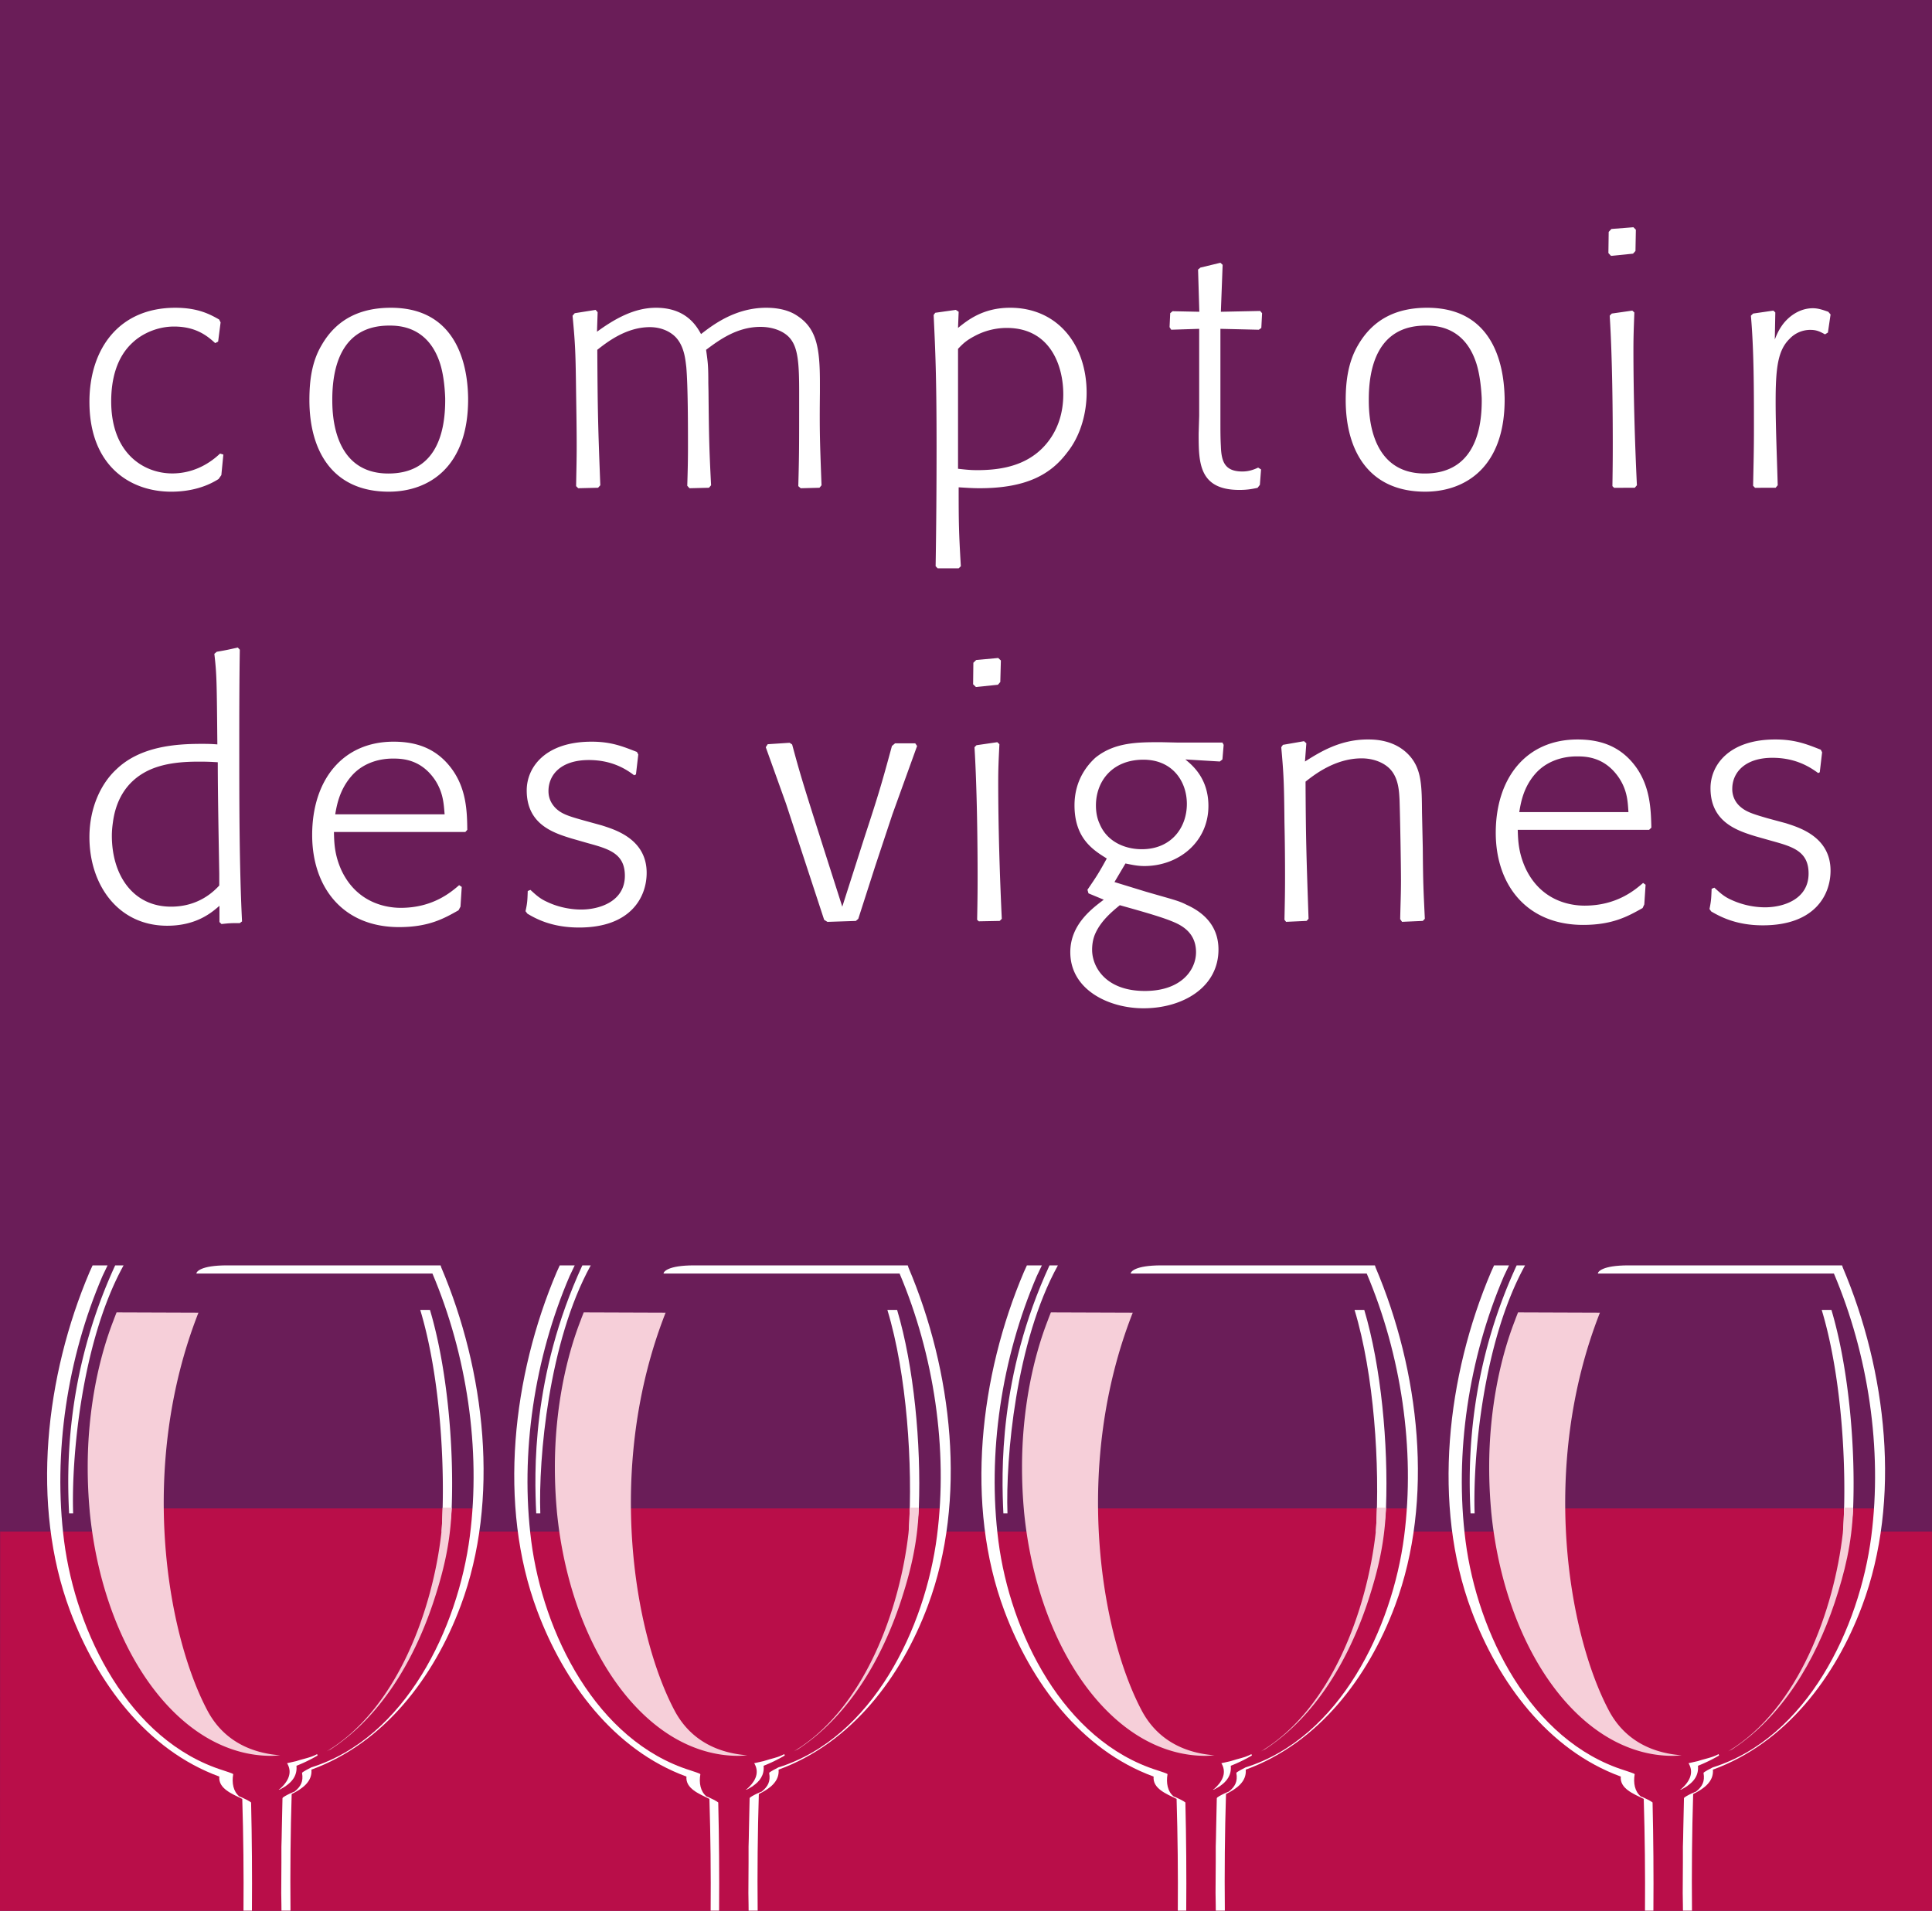 <svg xmlns="http://www.w3.org/2000/svg" width="226.343" height="223.883"><path fill="#6A1D58" d="M0 0h226.343v223.883H0z"/><path fill="#B90E49" d="M.021 179.441L0 220.456v3.42h226.335v-44.435z"/><path fill="#B90E49" d="M193.973 206.484c-2.324-.49-4.588-1.526-6.728-2.962-.707-.594-.596-1.31-1.241-1.956-6.516-6.498-10.286-15.408-10.927-24.839h-.131c1.566 16.235 9.772 28.704 20.56 28.704.347 0 .708-.042 1.055-.065-10.31-.766-14.313-12.939-14.656-28.639h34.25a80.574 80.574 0 0 1-.249 3.005c-1.029 8.938-5.171 20.621-13.472 25.553-1.167.524-2.332.928-3.541 1.163-1.342.277-.951.378-1.909.378-1.901 0-3.723-.342-3.723-.342m21.669-18.568c1.202-3.582 1.759-7.37 2.065-11.188h2.698a68.156 68.156 0 0 1-.271 3.244c-.421 3.595-2.284 6.922-3.503 9.952-2.873 7.142-7.622 12.517-13.006 15.148 5.957-3.864 9.783-10.459 12.017-17.156M139.243 206.484c-2.322-.49-4.589-1.526-6.729-2.962-.706-.594-.596-1.31-1.24-1.956-6.515-6.498-10.286-15.408-10.926-24.839h-.129c1.563 16.235 9.77 28.704 20.555 28.704.352 0 .71-.042 1.058-.065-10.311-.766-14.314-12.939-14.656-28.639h34.252a90.124 90.124 0 0 1-.247 3.005c-1.036 8.938-5.175 20.621-13.476 25.553-1.165.524-2.332.928-3.539 1.163-1.345.277-.953.378-1.911.378-1.906 0-3.724-.342-3.724-.342m21.669-18.568c1.201-3.582 1.698-7.37 2.008-11.188h2.758a66.803 66.803 0 0 1-.276 3.244c-.419 3.595-2.284 6.922-3.501 9.952-2.873 7.142-7.622 12.517-13.007 15.148 5.956-3.864 9.784-10.459 12.018-17.156M84.511 206.484c-2.322-.49-4.582-1.526-6.725-2.962-.709-.594-.599-1.31-1.242-1.956-6.516-6.498-10.286-15.408-10.926-24.839h-.13c1.564 16.235 9.772 28.704 20.556 28.704.349 0 .71-.042 1.057-.065-10.31-.766-14.314-12.939-14.654-28.639h34.248a76.52 76.52 0 0 1-.249 3.005c-1.031 8.938-5.173 20.621-13.47 25.553-1.167.524-2.334.928-3.543 1.163-1.34.277-.951.378-1.911.378-1.899 0-3.721-.342-3.721-.342m21.669-18.568c1.204-3.582 1.738-7.37 2.048-11.188h2.716a70.88 70.88 0 0 1-.271 3.244c-.419 3.595-2.284 6.922-3.502 9.952-2.876 7.142-7.623 12.517-13.01 15.148 5.956-3.864 9.785-10.459 12.019-17.156M29.782 206.484c-2.321-.49-4.584-1.526-6.727-2.962-.71-.594-.596-1.31-1.244-1.956-6.511-6.498-10.284-15.408-10.922-24.839h-.129c1.564 16.235 9.768 28.704 20.552 28.704.351 0 .711-.042 1.059-.065-10.311-.766-14.314-12.939-14.654-28.639h34.248a72.855 72.855 0 0 1-.249 3.005c-1.03 8.938-5.171 20.621-13.473 25.553-1.16.524-2.331.928-3.538 1.163-1.343.277-.953.378-1.913.378-1.9 0-3.722-.342-3.722-.342m21.669-18.568c1.203-3.582 1.614-7.37 1.924-11.188h2.841a65.62 65.62 0 0 1-.272 3.244c-.421 3.595-2.284 6.922-3.501 9.952-2.875 7.142-7.624 12.517-13.011 15.148 5.96-3.864 9.787-10.459 12.019-17.156"/><path fill="#F6CFD9" d="M24.29 200.394c-4.779-9.027-8.108-28.619-1.041-46.597l-9.594-.034c-.119.318-.239.605-.358.938-.868 2.226-1.556 4.665-2.053 7.171a51.984 51.984 0 0 0-.969 10.091c0 1.706.081 3.4.232 5.053h-.002c.086.918.199 1.822.332 2.711 1.658 11.047 6.774 20.004 13.454 23.896 2.328 1.352 4.847 2.096 7.474 2.096H31.806c.334-.002.679-.038 1.015-.063-.038-.003-.079-.01-.122-.012-3.802-.318-6.729-2.07-8.409-5.25"/><path fill="#FFF" d="M33.54 209.231l-.085.035c.799-.536 1.381-1.279 1.276-2.381a17.855 17.855 0 0 0 2.477-1.206l-.057-.163c-.771.425-1.572.532-2.42.817l-1.099.249c.754 1.257-.093 2.347-.843 3.013l-.116.062v-.018l-.017.018.07.035a5.8 5.8 0 0 0 .645-.366l.169-.095zM52.642 179.441c.075-.905.241-1.845.277-2.809.275-7.454-.578-16.552-2.546-23.158h-1.14c2.282 7.53 2.991 18.153 2.505 25.967h.904zM8.093 177.306h.476c-.219-6.434.973-20.101 5.908-29.048-.087-.004 0 0-.983 0-5.981 12.972-5.621 24.41-5.401 29.048"/><path fill="#FFF" d="M51.69 148.483s-.027-.131-.073-.228H26.589c-3.094 0-3.583.753-3.583.957h27.656c4.027 9.508 5.693 20.569 4.382 30.774-1.385 10.736-7.516 23.623-18.58 27.088-.122.056-1.102.563-1.078.646.179 1.02-.16 1.607-.878 2.189-.106.039-.222.069-.337.141-.147.048-.831.384-1.034.557v.005l-.042.069c-.021 1.232-.061 2.449-.079 3.666-.017.679-.017 1.346-.047 2.01v1.793c0 1.222-.021 2.442-.021 3.645 0 .445.021.906.021 1.375 0 .23.006.461.006.688h1.059c-.042-4.555-.002-9.108.138-13.666 1.244-.607 2.434-1.456 2.313-2.855 8.539-3.131 14.356-10.808 17.486-19.197 4.643-12.423 2.864-27.558-2.281-39.657M28.383 210.763c.133 4.365.177 8.732.143 13.096h.989c.033-4.228.002-8.454-.098-12.677-.203-.174-.888-.508-1.034-.564-.118-.064-.231-.098-.337-.136-.717-.579-.901-1.594-.725-2.608.025-.085-1.034-.395-1.154-.447-11.065-3.461-17.271-16.131-18.656-26.866-1.325-10.307.384-21.485 4.496-31.057l.594-1.244h-1.755c-.041.094-.361.796-.361.796-5.146 12.099-6.926 27.234-2.282 39.658 3.135 8.389 8.953 16.305 17.49 19.433-.123 1.395 1.446 2.009 2.69 2.616"/><path fill="#F6CFD9" d="M51.86 176.631c-.044 1.003-.059 2.012-.158 3.007-1.017 8.93-5.146 20.581-13.43 25.553.146-.074.301-.168.438-.216 5.942-3.867 9.779-10.459 12.031-17.167 1.184-3.569 2.037-6.981 2.176-11.177H51.86zM79.018 200.394c-4.778-9.027-8.105-28.619-1.039-46.597l-9.594-.034c-.119.318-.241.605-.358.938-.869 2.226-1.555 4.665-2.053 7.171a52.063 52.063 0 0 0-.968 10.091c0 1.706.081 3.4.231 5.053h-.002c.088.918.197 1.822.332 2.711 1.658 11.047 6.773 20.004 13.452 23.896 2.33 1.352 4.848 2.096 7.475 2.096h.043c.334-.002.679-.038 1.014-.063-.038-.003-.079-.01-.121-.012-3.804-.318-6.73-2.07-8.412-5.25"/><path fill="#FFF" d="M88.27 209.231l-.085.035c.799-.536 1.381-1.279 1.275-2.381.87-.345 1.699-.747 2.478-1.206l-.056-.163c-.771.425-1.573.532-2.422.817l-1.1.249c.754 1.257-.091 2.347-.841 3.013l-.118.062v-.018l-.017.018c.024.01.048.022.071.035.226-.108.432-.229.646-.366l.169-.095zM107.371 179.441c.075-.905.241-1.845.276-2.809.278-7.454-.577-16.552-2.546-23.158h-1.14c2.283 7.53 2.992 18.153 2.507 25.967h.903zM62.821 177.306h.478c-.222-6.434.972-20.101 5.908-29.048-.087-.004 0 0-.984 0-5.983 12.972-5.62 24.41-5.402 29.048"/><path fill="#FFF" d="M106.419 148.483s-.027-.131-.072-.228H81.316c-3.091 0-3.581.753-3.581.957h27.657c4.027 9.508 5.692 20.569 4.38 30.774-1.385 10.736-7.514 23.623-18.581 27.088-.12.056-1.099.563-1.078.646.18 1.02-.159 1.607-.876 2.189-.107.039-.222.069-.337.141-.146.048-.833.384-1.034.557v.005l-.044.069c-.021 1.232-.058 2.449-.079 3.666-.016.679-.016 1.346-.045 2.01v1.793c0 1.222-.021 2.442-.021 3.645 0 .445.021.906.021 1.375 0 .23.006.461.006.688h1.06c-.045-4.555-.002-9.108.137-13.666 1.244-.607 2.433-1.456 2.314-2.855 8.537-3.131 14.353-10.808 17.483-19.197 4.647-12.423 2.866-27.558-2.279-39.657M83.112 210.763c.133 4.365.177 8.732.144 13.096h.988c.033-4.228.002-8.454-.098-12.677-.203-.174-.888-.508-1.034-.564-.118-.064-.232-.098-.337-.136-.718-.579-.901-1.594-.724-2.608.022-.085-1.034-.395-1.155-.447-11.065-3.461-17.271-16.131-18.658-26.866-1.325-10.307.386-21.485 4.498-31.057l.592-1.244h-1.753l-.362.796c-5.145 12.099-6.927 27.234-2.28 39.658 3.134 8.389 8.953 16.305 17.488 19.433-.12 1.395 1.447 2.009 2.691 2.616"/><path fill="#F6CFD9" d="M106.591 176.631c-.045 1.003-.059 2.012-.158 3.007-1.02 8.93-5.148 20.581-13.432 25.553.146-.074.301-.168.439-.216 5.941-3.867 9.779-10.459 12.031-17.167 1.181-3.569 2.037-6.981 2.174-11.177h-1.054zM133.748 200.394c-4.779-9.027-8.108-28.619-1.041-46.597l-9.593-.034c-.12.318-.24.605-.359.938-.868 2.226-1.555 4.665-2.052 7.171a52.063 52.063 0 0 0-.968 10.091c0 1.706.081 3.4.23 5.053h-.002c.087.918.198 1.822.332 2.711 1.66 11.047 6.775 20.004 13.454 23.896 2.328 1.352 4.847 2.096 7.474 2.096H141.264c.336-.002.679-.038 1.017-.063-.041-.003-.08-.01-.123-.012-3.803-.318-6.73-2.07-8.41-5.25"/><path fill="#FFF" d="M143 209.231l-.085.035c.797-.536 1.379-1.279 1.274-2.381.87-.345 1.699-.747 2.478-1.206l-.058-.163c-.771.425-1.572.532-2.42.817l-1.099.249c.754 1.257-.091 2.347-.843 3.013l-.116.062v-.018l-.018.018c.023.01.047.022.071.035.224-.108.433-.229.645-.366l.171-.095zM162.1 179.441c.075-.905.241-1.845.277-2.809.276-7.454-.577-16.552-2.546-23.158h-1.138c2.282 7.53 2.989 18.153 2.503 25.967h.904zM117.551 177.306h.478c-.221-6.434.971-20.101 5.908-29.048-.089-.004 0 0-.983 0-5.983 12.972-5.623 24.41-5.403 29.048"/><path fill="#FFF" d="M161.148 148.483s-.026-.131-.073-.228h-25.028c-3.093 0-3.583.753-3.583.957h27.654c4.031 9.508 5.695 20.569 4.385 30.774-1.385 10.736-7.517 23.623-18.581 27.088-.121.056-1.102.563-1.078.646.179 1.02-.16 1.607-.878 2.189-.106.039-.221.069-.337.141-.147.048-.831.384-1.032.557v.005l-.044.069c-.022 1.232-.06 2.449-.079 3.666-.016.679-.016 1.346-.045 2.01v1.793c0 1.222-.023 2.442-.023 3.645 0 .445.023.906.023 1.375 0 .23.006.461.006.688h1.059c-.044-4.555-.004-9.108.136-13.666 1.244-.607 2.434-1.456 2.313-2.855 8.539-3.131 14.354-10.808 17.486-19.197 4.643-12.423 2.866-27.558-2.281-39.657M137.843 210.763c.131 4.365.177 8.732.143 13.096h.987c.035-4.228.002-8.454-.099-12.677-.2-.174-.887-.508-1.031-.564-.12-.064-.233-.098-.34-.136-.716-.579-.898-1.594-.722-2.608.023-.085-1.035-.395-1.155-.447-11.066-3.461-17.271-16.131-18.657-26.866-1.325-10.307.386-21.485 4.498-31.057l.592-1.244h-1.755c-.041.094-.361.796-.361.796-5.144 12.099-6.926 27.234-2.282 39.658 3.136 8.389 8.953 16.305 17.49 19.433-.123 1.395 1.446 2.009 2.692 2.616"/><path fill="#F6CFD9" d="M161.318 176.631c-.042 1.003-.058 2.012-.158 3.007-1.017 8.93-5.146 20.581-13.43 25.553.146-.074.301-.168.438-.216 5.945-3.867 9.779-10.459 12.033-17.167 1.181-3.569 2.035-6.981 2.174-11.177h-1.057zM188.479 200.394c-4.781-9.027-8.107-28.619-1.041-46.597l-9.595-.034c-.118.318-.24.605-.357.938-.87 2.226-1.555 4.665-2.052 7.171a51.984 51.984 0 0 0-.969 10.091c0 1.706.081 3.4.231 5.053h-.002c.087.918.197 1.822.332 2.711 1.658 11.047 6.773 20.004 13.454 23.896 2.328 1.352 4.846 2.096 7.473 2.096h.043c.334-.002.679-.038 1.015-.063-.039-.003-.08-.01-.122-.012-3.801-.318-6.73-2.07-8.41-5.25"/><path fill="#FFF" d="M197.729 209.231l-.085.035c.799-.536 1.381-1.279 1.279-2.381a18.041 18.041 0 0 0 2.474-1.206l-.056-.163c-.771.425-1.573.532-2.418.817l-1.104.249c.755 1.257-.091 2.347-.841 3.013l-.113.062v-.018l-.021.018c.025.01.048.022.071.035.226-.108.434-.229.646-.366l.168-.095zM216.831 179.441c.075-.905.241-1.845.276-2.809.278-7.454-.577-16.552-2.546-23.158h-1.139c2.282 7.53 2.991 18.153 2.506 25.967h.903zM172.281 177.306h.478c-.22-6.434.973-20.101 5.908-29.048-.087-.004 0 0-.984 0-5.983 12.972-5.62 24.41-5.402 29.048"/><path fill="#FFF" d="M215.881 148.483s-.031-.131-.073-.228h-25.029c-3.093 0-3.583.753-3.583.957h27.655c4.029 9.508 5.693 20.569 4.382 30.774-1.383 10.736-7.514 23.623-18.579 27.088-.121.056-1.103.563-1.078.646.18 1.02-.16 1.607-.878 2.189-.105.039-.221.069-.337.141-.146.048-.831.384-1.034.557v.005l-.042.069c-.023 1.232-.06 2.449-.08 3.666-.015.679-.015 1.346-.046 2.01v1.793c0 1.222-.021 2.442-.021 3.645 0 .445.021.906.021 1.375 0 .23.007.461.007.688h1.059c-.043-4.555-.002-9.108.137-13.666 1.244-.607 2.433-1.456 2.313-2.855 8.541-3.131 14.353-10.808 17.485-19.197 4.645-12.423 2.864-27.558-2.279-39.657M192.572 210.763c.133 4.365.177 8.732.146 13.096h.986c.033-4.228.002-8.454-.098-12.677-.203-.174-.888-.508-1.034-.564-.118-.064-.233-.098-.338-.136-.717-.579-.899-1.594-.723-2.608.024-.085-1.033-.395-1.155-.447-11.064-3.461-17.271-16.131-18.658-26.866-1.325-10.307.387-21.485 4.498-31.057l.592-1.244h-1.753c-.041.094-.36.796-.36.796-5.146 12.099-6.927 27.234-2.282 39.658 3.134 8.389 8.953 16.305 17.488 19.433-.12 1.395 1.447 2.009 2.691 2.616"/><path fill="#F6CFD9" d="M216.05 176.631c-.045 1.003-.056 2.012-.157 3.007-1.02 8.93-5.148 20.581-13.431 25.553.146-.074.299-.168.438-.216 5.942-3.867 9.778-10.459 12.031-17.167 1.183-3.569 2.036-6.981 2.176-11.177h-1.057z"/><path fill="#FFF" d="M104.546 95.422l2.896-8.021-.22-.313h-2.356l-.372.313c-1.192 4.391-1.561 5.655-3.196 10.634l-2.621 8.195-2.2-6.889c-2.469-7.759-2.729-8.613-3.673-12.114l-.297-.2-2.569.168-.224.352 2.377 6.625 4.463 13.597.385.241 3.327-.11.286-.247 1.986-6.181 2.008-6.05zm12.644-15.516l.067-2.523-.312-.291-2.58.237-.331.318-.029 2.526.33.32 2.575-.265.28-.322zm-.069 27.992l.243-.247c-.243-5.171-.418-10.871-.418-16.069 0-1.598.05-2.532.14-4.388l-.247-.237-2.438.354-.234.234c.309 4.993.364 11.951.364 15.034 0 1.271 0 2.503-.056 5.188l.195.177 2.451-.046zm21.925-13.762c.027 2.793-1.799 5.361-5.279 5.361-1.979 0-4.077-.879-4.938-2.972-.281-.596-.435-1.324-.435-2.16 0-2.783 1.869-5.356 5.564-5.356 3.389 0 5.068 2.518 5.088 5.127m-7.854 11.921c1.922.542 4.37 1.213 5.848 1.784.906.366 3.08 1.119 3.08 3.72 0 2.083-1.737 4.544-5.992 4.544-4.635 0-6.182-2.855-6.182-4.82 0-.761.143-1.425.418-2.002.69-1.468 1.949-2.501 2.828-3.226m12.02-17.077l.146-1.711-.146-.271h-5.369l-1.831-.041c-2.717 0-5.444 0-7.695 1.831-.878.812-2.434 2.576-2.434 5.567 0 3.855 2.156 5.227 3.782 6.229-.918 1.665-1.157 2.047-2.265 3.663l.121.422 1.79.743c-1.365 1.031-3.921 2.903-3.921 6.147 0 4.409 4.5 6.575 8.581 6.575 4.556 0 8.779-2.42 8.779-6.885 0-2.274-1.178-4.098-3.77-5.256-.892-.465-1.579-.602-4.754-1.525l-3.66-1.123 1.288-2.177c.8.162 1.4.301 2.214.301 4.021 0 7.504-2.824 7.504-7.04 0-3.3-1.965-4.831-2.704-5.45l4.04.242.304-.241zm23.474 18.918l.241-.247c-.16-3.403-.206-4.034-.241-8.311l-.091-4.14c-.027-3.085-.027-5.075-1.485-6.684-1.707-1.877-4.12-1.877-4.889-1.877-3.271 0-5.643 1.517-7.338 2.582l.162-2.136-.272-.246-2.471.429-.197.276c.286 3.182.332 4.202.376 8.825.047 2.105.068 4.257.068 6.371 0 1.76-.021 2.76-.068 5.025l.191.241 2.401-.11.231-.247c-.26-7.613-.318-9.219-.353-16.069 1.108-.881 3.523-2.728 6.574-2.728 1.463 0 2.754.561 3.448 1.388.868 1.034.937 2.461.988 3.405.077 2.18.17 7.823.17 9.481 0 1.613-.053 2.677-.093 4.563l.218.316 2.43-.107zm24.094-12.749h-12.791c.166-.979.435-2.802 1.821-4.422 1.201-1.425 3.047-2.104 4.91-2.104 1.021 0 3.312.017 5.003 2.588.944 1.477.975 2.753 1.057 3.938m2.422 2.077l.264-.257c-.054-2.065-.104-4.853-1.914-7.25-1.828-2.407-4.235-3.078-6.746-3.078-6.023 0-9.57 4.534-9.57 10.931 0 6.089 3.605 10.793 10.239 10.793 3.468 0 5.263-1.018 6.965-1.974l.198-.425.151-2.306-.291-.211c-.977.845-3.106 2.659-6.85 2.659-1.792 0-5.153-.606-6.932-4.396-.806-1.792-.868-3.179-.904-4.486h15.39zm19.994-6.746l.273-2.34-.155-.302c-1.651-.645-2.989-1.198-5.334-1.198-5.43 0-7.586 3.007-7.586 5.707 0 3.981 3.143 4.975 5.242 5.628l1.97.558c2.426.673 4.279 1.211 4.279 3.814 0 2.992-2.904 3.958-5.118 3.958a9.585 9.585 0 0 1-3.973-.893c-.847-.38-1.285-.814-1.952-1.412l-.317.137c-.044 1.053-.044 1.364-.25 2.366l.206.29c1.028.594 2.892 1.622 6.041 1.622 6.108 0 7.935-3.578 7.935-6.407 0-4.012-3.774-5.08-5.234-5.557l-2.13-.575c-1.782-.519-2.63-.775-3.371-1.512a2.692 2.692 0 0 1-.779-1.933c0-1.923 1.491-3.645 4.701-3.645 2.701 0 4.364 1.055 5.365 1.788l.187-.094zM25.688 103.749c-.577.617-2.349 2.478-5.648 2.478-4.49 0-6.936-3.721-6.936-8.316 0-.471.04-.981.119-1.525.278-2.195 1.3-4.841 4.367-6.214 1.859-.814 3.961-.935 5.749-.935 1.053 0 1.472.031 2.174.07 0 3.647.114 9.483.175 13.084v1.358zm2.667 4.204c-.323-6.525-.323-13.896-.323-20.852 0-3.632.005-7.304.063-10.981l-.239-.254c-1.248.286-1.452.321-2.463.498l-.282.238c.282 2.447.282 3.128.353 10.615-.781-.064-1.294-.064-1.836-.064-2.97 0-7.169.26-9.999 2.988-1.782 1.644-3.153 4.472-3.153 7.948 0 5.512 3.298 10.372 9.117 10.372 3.481 0 5.275-1.606 6.117-2.335v1.9l.237.237c.991-.11 1.188-.11 2.148-.11l.26-.2zM52.09 95.406H39.273c.168-.981.472-2.8 1.85-4.418 1.196-1.426 3.017-2.111 4.9-2.111 1.014 0 3.318.022 4.999 2.594.924 1.474.965 2.752 1.068 3.935m2.426 2.073l.23-.254c-.027-2.063-.072-4.851-1.902-7.25-1.821-2.4-4.228-3.078-6.735-3.078-6.006 0-9.537 4.54-9.537 10.929 0 6.09 3.549 10.796 10.18 10.796 3.493 0 5.279-1.017 6.969-1.972l.227-.424.147-2.311-.303-.206c-.979.845-3.104 2.656-6.839 2.656-1.774 0-5.163-.608-6.949-4.395-.807-1.791-.856-3.182-.88-4.492h15.392zm10.521-2.853c-.324-.359-.781-.955-.781-1.938 0-1.92 1.46-3.64 4.731-3.64 2.679 0 4.343 1.049 5.306 1.786l.212-.099.273-2.336-.161-.301c-1.661-.644-3.005-1.201-5.311-1.201-5.44 0-7.599 3.008-7.599 5.709 0 3.98 3.119 4.973 5.242 5.629l1.935.555c2.455.675 4.322 1.211 4.322 3.816 0 2.987-2.929 3.959-5.128 3.959-1.016 0-2.52-.199-3.976-.895-.851-.378-1.312-.817-1.962-1.409l-.312.133c-.039 1.056-.039 1.363-.261 2.364l.222.293c1.001.596 2.864 1.621 6.056 1.621 6.076 0 7.914-3.58 7.914-6.406 0-4.009-3.792-5.08-5.246-5.556l-2.099-.579c-1.822-.51-2.658-.771-3.377-1.505M109.852 66.587l-.239-.249c.077-4.682.11-9.337.11-13.998 0-8.336-.151-11.356-.341-15.438l.189-.257 2.411-.339.33.22-.075 1.895c1.128-.911 2.934-2.363 6.106-2.363 5.543 0 8.961 4.318 8.961 9.965 0 2.122-.583 4.882-2.292 7.011-1.839 2.435-4.6 4.168-10.245 4.168-.812 0-1.493-.048-2.455-.107 0 4.27.021 5.217.255 9.244l-.255.249h-2.46zm4.334-27.216c-.949.502-1.362.876-1.948 1.503v14.048c.966.111 1.523.162 2.237.162 2.342 0 4.716-.359 6.649-1.737.975-.683 3.445-2.809 3.445-7.152 0-3.369-1.539-7.773-6.613-7.773a7.953 7.953 0 0 0-3.77.949m43.469 7.503c0-2.282.31-4.496 1.432-6.415 1.82-3.159 4.639-4.401 8.117-4.401 8.583 0 9.012 8.239 9.071 10.571.077 8.046-4.554 10.978-9.312 10.978-6.642-.001-9.308-4.854-9.308-10.733m2.704-.068c0 1.462 0 8.672 6.558 8.672 5.317 0 6.753-4.336 6.672-8.849-.071-1.418-.271-3.137-.756-4.424-1.485-4.059-4.807-4.059-5.815-4.059-5.733 0-6.659 5.104-6.659 8.66m-124.112.068c0-2.282.284-4.496 1.42-6.415 1.804-3.159 4.664-4.401 8.134-4.401 8.544 0 9.003 8.239 9.041 10.571.06 8.046-4.554 10.978-9.294 10.978-6.643-.001-9.301-4.854-9.301-10.733m2.682-.068c0 1.462 0 8.672 6.57 8.672 5.327 0 6.713-4.336 6.656-8.849-.05-1.418-.243-3.137-.732-4.424-1.495-4.059-4.85-4.059-5.829-4.059-5.733 0-6.665 5.104-6.665 8.66m-28.452.274c0-6.169 3.431-11.022 10.06-11.022 2.691 0 4.094.785 5.137 1.375l.17.339-.288 2.246-.344.182c-.906-.829-2.245-1.943-4.821-1.943-1.96 0-3.742.837-4.832 1.86-1.898 1.717-2.532 4.316-2.532 6.904 0 6.159 3.873 8.446 7.151 8.446 2.174 0 4.101-.899 5.604-2.328l.385.118-.235 2.405-.322.458c-2.119 1.357-4.466 1.486-5.556 1.486-4.824 0-9.577-3.038-9.577-10.526m129.95 3.732l.063-2.107v-10.18l-3.28.106-.191-.304.076-1.634.274-.232 3.137.065-.148-4.946.278-.23 2.339-.565.262.241-.208 5.501 4.603-.095.226.262-.089 1.728-.293.21-4.5-.106v10.739c0 1.22 0 2.065.054 3.004.059 1.84.469 2.971 2.523 2.971.738 0 1.311-.205 1.842-.454l.343.215-.139 1.806-.271.349c-.804.171-1.335.245-2.131.245-4.77-.003-4.77-3.242-4.77-6.589m-46.904 6.143c.101-3.721.101-4.451.101-11.091 0-3.451-.164-5.156-1.08-6.242-.709-.831-2.009-1.325-3.452-1.325-2.776 0-4.882 1.576-6.372 2.687.219 1.521.262 1.917.262 3.903l.021.998c.054 5.641.096 6.938.303 10.97l-.249.291-2.28.056-.262-.288c.041-1.445.083-2.634.083-4.498 0-2.37 0-7.172-.197-9.42-.102-.79-.206-2.287-1.134-3.373-.551-.645-1.639-1.295-3.138-1.295-2.803 0-5.082 1.813-6.154 2.656.04 7.284.089 9.038.353 15.871l-.264.291-2.325.056-.246-.246c.03-1.922.067-3.006.067-4.688 0-2.069-.037-4.069-.067-6.073-.06-4.845-.093-5.811-.417-9.207l.258-.294 2.442-.387.239.27-.077 2.289c2.083-1.516 4.359-2.808 6.911-2.808 3.552 0 4.769 2.166 5.279 3.082 1.356-1.047 3.983-3.082 7.639-3.082 2.226 0 3.314.731 3.618.93 2.263 1.476 2.671 3.689 2.671 7.852v1.138c-.052 4.562 0 5.842.188 10.878l-.24.291-2.2.056-.281-.248zm111.86-.042c.054-2.688.098-4.035.098-6.826 0-4.352 0-9.104-.356-13.1l.259-.251 2.374-.345.228.218-.062 3.168c.22-.573.469-1.097.785-1.554.672-1.009 1.996-2.11 3.674-2.11.627 0 1.163.193 1.804.413l.272.316-.312 2.119-.341.211c-.561-.308-.977-.523-1.687-.523a3.331 3.331 0 0 0-2.476 1.065c-1.375 1.355-1.619 3.45-1.619 7.365 0 2.965.168 6.95.244 9.774l-.244.291-2.414.008-.227-.239zm-16.483.042c.042-2.643.042-3.815.042-5.104 0-3.057-.042-9.954-.359-14.864l.241-.251 2.406-.345.241.218c-.068 1.854-.108 2.762-.108 4.355 0 5.137.16 10.763.407 15.89l-.247.291-2.425.008-.198-.198zm-.47-27.309l.035-2.481.319-.339 2.579-.203.285.291-.046 2.489-.286.316-2.58.259-.306-.332z"/></svg>